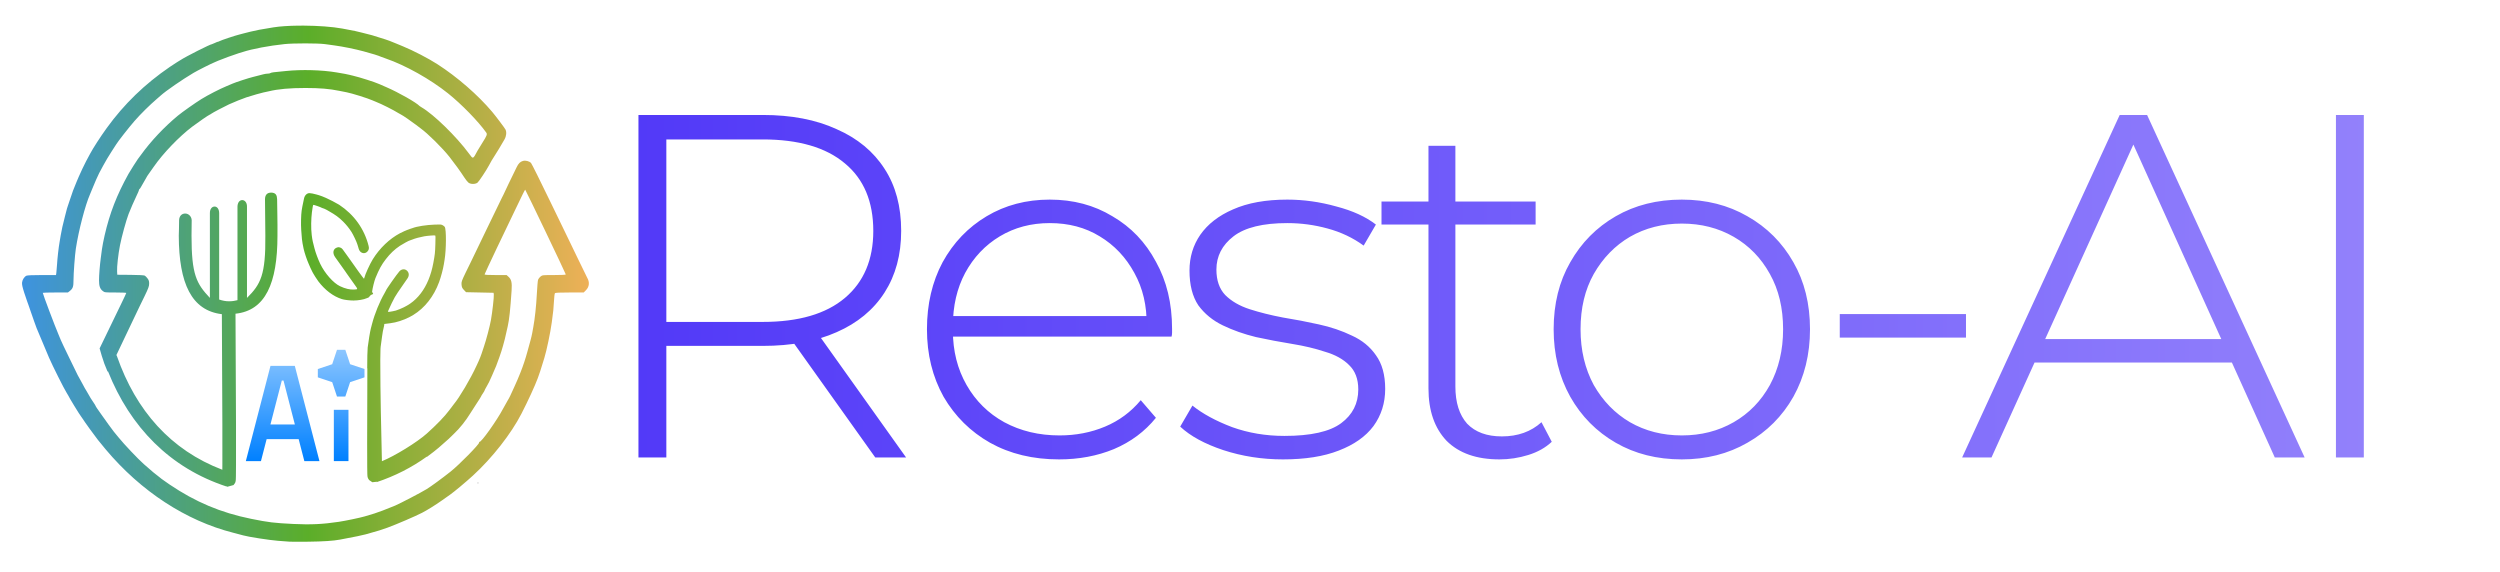 <?xml version="1.0" encoding="UTF-8"?> <svg xmlns="http://www.w3.org/2000/svg" width="2044" height="468" viewBox="0 0 2044 468" fill="none"><g clip-path="url(#clip0_47_94)"><g clip-path="url(#clip1_47_94)"><path d="M338.829 377.482C338.39 377.524 337.957 377.526 337.532 377.505C337.487 377.767 337.433 378.044 337.365 378.344C337.347 378.415 337.325 378.483 337.307 378.553C337.845 378.186 338.283 377.909 338.841 377.522C338.837 377.509 338.834 377.496 338.83 377.483L338.829 377.482Z" fill="black"></path><path d="M281.308 239.943C280.9 240.457 280.594 240.809 280.082 241.486C280.292 241.469 280.502 241.451 280.703 241.433C280.908 240.938 281.108 240.441 281.308 239.943Z" fill="black"></path><path d="M248.509 20.951C246.887 20.941 245.274 20.946 243.684 20.967C236.05 21.064 228.924 21.517 223.66 22.351C217.253 23.366 214.333 23.862 211.805 24.364C207.975 25.126 200.844 26.788 199.479 27.237C198.827 27.452 197.121 27.901 195.687 28.235C192.563 28.962 180.621 32.942 179.456 33.645C179.003 33.918 178.406 34.141 178.129 34.141C177.852 34.141 176.743 34.584 175.663 35.124C174.584 35.665 173.53 36.106 173.32 36.106C171.967 36.106 151.862 46.265 147.541 49.132C146.112 50.079 144.842 50.856 144.72 50.856C144.597 50.856 141.987 52.566 138.922 54.658C118.434 68.636 101.417 85.12 87.274 104.686C82.05 111.913 76.034 121.217 73.603 125.826C72.604 127.719 71.181 130.373 70.441 131.725C69.235 133.926 65.42 141.969 64.378 144.507C64.156 145.047 63.402 146.817 62.701 148.44C60.475 153.594 58.77 158.18 57.037 163.68C56.355 165.843 55.611 168.055 55.383 168.596C55.155 169.137 54.867 170.021 54.744 170.562C54.621 171.103 53.88 173.979 53.096 176.953C51.453 183.186 50.248 188.575 49.632 192.439C49.395 193.926 48.986 196.359 48.722 197.846C47.902 202.475 46.922 211.138 46.608 216.527C46.443 219.366 46.189 222.409 46.043 223.287L45.777 224.885H34.238C26.861 224.885 22.305 225.078 21.608 225.422C19.842 226.295 18.28 228.72 18.036 230.97C17.864 232.548 18.286 234.553 19.761 239.173C20.835 242.535 21.914 245.728 22.159 246.269C22.404 246.81 22.922 248.248 23.308 249.465C23.695 250.682 24.575 253.226 25.264 255.118C25.953 257.011 27.118 260.359 27.854 262.557C28.589 264.755 29.533 267.353 29.951 268.332C30.369 269.311 31.009 270.832 31.373 271.71C33.022 275.696 38.958 289.822 40.102 292.481C42.847 298.861 52.431 317.976 54.473 321.142C55.223 322.305 55.837 323.333 55.837 323.427C55.837 323.937 65.609 339.929 66.217 340.413C66.387 340.548 66.926 341.322 67.417 342.133C68.764 344.363 77.521 356.516 79.982 359.572C83.532 363.98 84.061 364.627 86.432 367.451C115.15 401.66 152.068 425.779 190.709 435.577C194.359 436.503 198.092 437.491 199.004 437.771C202.567 438.866 220.6 441.663 227.281 442.157C231.154 442.444 235.39 442.762 236.693 442.865V442.864C237.997 442.967 244.93 442.978 252.1 442.891C264.399 442.739 272.531 442.203 277.937 441.189C290.779 438.78 296.008 437.709 299.032 436.867C309.537 433.942 312.039 433.175 316.81 431.417C324.521 428.574 339.32 422.21 345.048 419.274C349.227 417.131 355.957 412.947 361.21 409.226C363.906 407.315 366.966 405.158 368.009 404.431C371.265 402.161 381.042 393.989 386.735 388.778C402.428 374.415 417.959 354.585 426.372 338.174C431.782 327.62 437.322 315.565 439.688 309.195C441.259 304.966 441.773 303.384 445.039 292.725C446.988 286.363 449.976 272.068 451.151 263.475C452.378 254.507 452.612 252.24 452.904 246.515C453.077 243.135 453.432 240.092 453.693 239.754C454.049 239.293 457.044 239.14 465.705 239.14H477.242L479.089 237.264C481.845 234.463 482.219 230.706 480.104 227.089C479.627 226.274 476.332 219.526 472.781 212.094C469.23 204.663 466.083 198.14 465.787 197.6C465.492 197.059 458.477 182.587 450.197 165.44C441.917 148.294 434.707 133.812 434.174 133.26C432.715 131.747 429.717 130.977 427.601 131.571C425.259 132.228 423.867 133.63 422.325 136.886C421.621 138.373 420.818 140.032 420.541 140.573C419.054 143.478 412.648 156.844 411.588 159.254C411.113 160.335 410.606 161.331 410.462 161.466C410.318 161.601 404.689 173.216 397.953 187.276C391.216 201.336 385.405 213.393 385.039 214.069C384.672 214.745 382.744 218.682 380.754 222.819C377.374 229.846 377.152 230.503 377.367 232.821C377.555 234.854 377.909 235.626 379.327 237.098L381.059 238.895L392.312 239.14L403.563 239.386L403.737 240.861C403.956 242.714 402.514 255.454 401.373 261.754C400.445 266.875 397.5 278.027 395.66 283.385C395.149 284.872 394.305 287.416 393.783 289.038C393.262 290.66 392.173 293.426 391.366 295.184C390.558 296.941 389.726 298.751 389.517 299.205C384.675 309.736 375.646 325.028 371.054 330.476C370.436 331.209 368.714 333.479 367.229 335.519C363.689 340.381 356.507 347.729 348.969 354.464C341.056 361.536 322.766 372.836 312.254 377.082C311.662 349.251 310.929 324.015 310.929 294.321C311.104 289.648 310.972 285.297 311.216 283.602C311.922 278.695 312.828 270.78 313.63 268.173C314.031 266.865 314.18 265.445 314.18 265.241C314.18 264.816 313.839 264.857 316.439 264.605C318.249 264.431 319.177 264.285 322.986 263.578C324.701 263.26 329.043 261.87 330.927 261.036C334.469 259.468 335.798 258.798 337.811 257.571C347.286 251.79 354.675 242.398 359.006 230.628C360.513 226.534 362.264 219.985 362.888 216.109C363.072 214.963 363.344 213.289 363.493 212.389C364.882 203.982 364.969 187.626 363.637 185.517C363.371 185.096 362.568 184.458 361.855 184.1C360.62 183.48 360.311 183.458 355.496 183.632C348.536 183.885 340.724 185.109 337.301 186.485C336.951 186.626 336.083 186.908 335.373 187.11C334.663 187.312 333.501 187.745 332.791 188.071C332.081 188.398 331.029 188.838 330.452 189.05C329.875 189.262 328.325 190.007 327.008 190.706C318.389 195.282 310.493 202.84 304.818 211.943C302.417 215.794 298.537 224.317 297.878 227.189C297.794 227.557 297.638 227.859 297.53 227.859C297.306 227.859 289.854 217.585 285.555 211.348C284.652 210.039 283.584 208.548 283.179 208.036C282.775 207.524 281.895 206.308 281.224 205.331C279.766 203.209 279.332 202.811 277.936 202.32C277.086 202.022 276.632 202.015 275.686 202.315C272.293 203.369 271.588 206.895 274.079 210.349C274.594 211.063 275.728 212.651 276.6 213.878C279.73 218.287 281.79 221.18 282.389 222.009C282.724 222.474 283.196 223.168 283.438 223.552C283.838 224.186 286.232 227.568 289.395 231.971C292.876 236.815 292.867 236.503 289.536 236.725C286.167 236.949 282.304 236.038 277.996 234.003C272.563 231.437 265.512 223.454 261.797 215.662C259.97 211.832 258.005 206.523 257.117 203.018C255.81 197.865 255.478 197.035 254.869 192.181C254.142 186.371 254.378 178.774 255.011 173.669C255.487 169.825 255.863 167.801 256.157 167.496C256.348 167.299 262.609 169.49 263.035 169.889C263.185 170.03 263.476 170.145 263.683 170.145C264.061 170.145 266.406 171.148 267.208 171.653C267.445 171.802 268.348 172.327 269.216 172.817C274.024 175.535 277.049 177.672 280.602 181.222C283.147 183.764 285.384 186.54 287.38 189.631C288.669 191.626 291.532 197.619 292.07 199.449C292.263 200.103 292.52 200.906 292.643 201.233C292.765 201.56 293.039 202.491 293.249 203.301C294.197 206.951 298.1 208.218 300.417 205.628C301.611 204.294 301.874 203.072 301.385 201.116C297.902 187.173 289.532 175.477 277.245 167.378C275.52 166.242 268.384 162.575 266.49 161.806C263.75 160.692 262.713 160.164 260.915 159.646C260.363 159.486 259.458 159.224 258.906 159.062C256.661 158.403 254.106 157.903 252.997 157.903C250.922 157.903 249.073 159.744 248.563 162.321C248.445 162.917 248.215 164.009 248.053 164.745C247.436 167.538 246.91 170.32 246.617 172.33C246.13 175.678 245.96 183.289 246.269 187.95C246.651 193.703 246.811 196.915 248.217 203.315C248.984 206.809 250.934 212.422 252.108 215.066C252.581 216.13 253.333 217.87 253.778 218.934C254.224 219.997 254.885 221.367 255.247 221.977C255.61 222.587 255.907 223.153 255.907 223.234C255.907 223.476 259.272 228.715 260.277 230.036C265.763 237.25 272.614 242.403 279.574 244.554C281.58 245.174 285.967 245.708 289.053 245.708C292.697 245.708 297.683 244.851 299.638 243.886C300.26 243.58 300.928 243.329 301.123 243.329C301.65 243.329 302.712 241.255 303.646 240.987C306.522 240.162 304.121 239.426 304.233 238.473C304.555 235.73 306.066 229.59 306.956 227.412C309.959 220.065 311.925 216.477 315.429 211.943C319.027 207.288 322.559 203.928 326.938 200.994C329.024 199.596 334.494 196.622 334.979 196.622C335.135 196.622 336.095 196.275 337.111 195.852C339.307 194.936 343.468 193.809 346.848 193.213C349.588 192.73 355.218 192.299 355.794 192.528C356.1 192.649 356.131 193.979 355.961 199.484C355.738 206.718 355.617 207.835 354.276 215.066C352.423 225.056 348.946 233.47 344.02 239.886C338.838 246.634 332.843 250.762 323.646 253.913C322.971 254.145 319.201 254.893 318.446 254.946C317.14 255.038 316.989 254.968 317.273 254.411C317.419 254.125 317.759 253.354 318.029 252.699C318.919 250.544 321.525 245.206 322.7 243.133C323.828 241.145 326.023 237.844 329.492 232.916C330.439 231.572 331.407 230.173 331.644 229.808C331.881 229.442 332.491 228.57 333 227.871C334.635 225.623 334.606 223.217 332.923 221.472C331.137 219.619 328.398 219.787 326.532 221.864C324.427 224.208 315.578 236.846 315.578 237.508C315.578 237.606 315.013 238.655 314.321 239.838C310.412 246.529 306.271 256.727 304.207 264.748C303.808 266.303 303.353 268.043 303.197 268.616C302.631 270.697 301.171 279.471 300.623 284.085C300.385 286.083 300.253 293.481 300.225 301.126C300.268 301.13 300.312 301.135 300.355 301.137C300.251 324.761 300.18 346.571 300.18 362.459C300.179 370.632 300.197 377.261 300.239 381.845C300.26 384.137 300.286 385.91 300.321 387.158C300.338 387.782 300.358 388.253 300.389 388.711C300.407 388.94 300.403 389.11 300.485 389.602C300.526 389.847 300.419 390.01 300.978 391.212C301.118 391.512 301.758 392.455 301.76 392.457C301.761 392.459 304.411 394.274 304.413 394.275C304.414 394.275 307.559 393.932 308.326 393.849L307.8 394.247C322.997 389.203 336.706 382.16 348.927 373.364C348.946 373.447 348.958 373.527 348.978 373.611C352.892 370.722 356.635 367.821 358.78 365.953C366.661 359.09 368.266 357.626 370.853 354.944C376.194 349.974 381.169 343.44 384.513 337.952C385.222 336.736 387.5 333.196 389.575 330.087C391.65 326.977 393.352 324.265 393.359 324.06C393.366 323.855 394.011 322.772 394.793 321.652C395.575 320.532 396.215 319.432 396.215 319.208C396.215 318.983 396.915 317.633 397.77 316.208C398.625 314.784 399.562 313.066 399.852 312.39C400.141 311.714 401.248 309.28 402.311 306.982C404.719 301.779 406.814 296.532 408.395 291.742C409.064 289.714 409.772 287.612 409.968 287.071C410.41 285.852 412.093 279.884 412.741 277.24C413.232 275.23 413.518 273.977 415.148 266.67C416.388 261.113 417.203 253.539 418.279 237.567C418.715 231.085 418.141 228.474 415.809 226.351L414.196 224.883H405.206C398.627 224.883 396.215 224.727 396.215 224.304C396.215 223.835 414.566 185.119 421.223 171.543C422.151 169.651 423.325 167.217 423.83 166.136C426.551 160.321 429.192 155.08 429.4 155.082C429.713 155.085 462.584 223.734 462.584 224.383C462.584 224.706 459.199 224.883 453.03 224.883C443.632 224.883 443.449 224.902 441.958 226.082C441.124 226.741 440.216 227.903 439.939 228.663C439.662 229.423 439.2 234.76 438.911 240.522C438.436 249.985 437.275 260.809 436.027 267.407C435.771 268.759 435.373 270.971 435.141 272.323C434.91 273.675 434.258 276.441 433.693 278.469C432.368 283.218 432.009 284.523 431.125 287.809C429.714 293.055 427.597 299.418 425.646 304.278C423.475 309.686 423.191 310.354 420.618 316.077C417.122 323.852 416.579 324.965 414.965 327.63C414.064 329.117 412.517 331.88 411.526 333.771C406.346 343.665 393.217 362.116 391.939 361.297C391.688 361.137 391.61 361.346 391.765 361.765C392.201 362.943 375.406 380.038 368.246 385.703C361.225 391.258 352.449 397.674 348.808 399.915C344.408 402.624 327.487 411.466 322.973 413.414C320.626 414.427 316.04 416.25 312.781 417.466C307.325 419.501 305.59 420.063 298.084 422.238C294.171 423.372 282.359 425.839 276.988 426.643C263.815 428.617 253.941 429.086 240.011 428.4C223.916 427.607 219.631 427.087 205.405 424.211C180.57 419.191 159.831 410.463 138.561 396.079C135.172 393.787 132.292 391.762 132.161 391.579C132.031 391.395 131.178 390.713 130.266 390.063C127.732 388.258 123.953 385.094 117.465 379.347C112.87 375.276 101.128 362.877 97.107 357.851C95.167 355.424 93.352 353.217 93.074 352.947C92.592 352.478 86.005 343.391 82.384 338.199C81.442 336.848 80.096 334.926 79.394 333.931C78.693 332.935 78.118 331.97 78.118 331.787C78.118 331.604 77.103 329.985 75.863 328.19C74.622 326.395 73.299 324.261 72.922 323.45C72.545 322.639 71.583 320.98 70.784 319.763C69.984 318.546 68.608 316.113 67.726 314.355C66.843 312.598 65.754 310.607 65.307 309.931C64.859 309.255 64.062 307.817 63.537 306.735C63.011 305.654 59.828 299.127 56.462 292.233C53.096 285.338 50.047 278.923 49.688 277.976C49.328 277.03 48.459 274.929 47.757 273.307C45.025 266.996 34.978 240.356 34.978 239.424C34.978 239.267 39.599 239.139 45.245 239.139H55.511L57.096 237.885C59.608 235.898 60.103 234.412 60.103 228.864C60.103 223.489 61.235 208.332 62.014 203.253C64.3 188.368 69.68 167.728 73.58 158.885C74.211 157.456 75.15 155.185 75.667 153.837C76.801 150.886 80.298 142.927 81.064 141.555C81.366 141.015 82.916 138.138 84.507 135.164C86.099 132.19 88.99 127.324 90.932 124.349C92.875 121.375 94.679 118.572 94.942 118.12C96.296 115.798 105.462 104.097 109.983 98.921C115.069 93.097 122.278 85.98 128.543 80.596C129.801 79.514 131.077 78.405 131.377 78.13C135.457 74.401 149.088 64.986 158.235 59.579C161.663 57.552 172.825 51.934 175.539 50.87C176.06 50.665 177.34 50.111 178.383 49.638C180.769 48.556 192.37 44.321 195.213 43.494C196.386 43.153 197.878 42.701 198.53 42.489C206.344 39.951 219.955 37.38 232.663 36.044C239.993 35.274 259.968 35.289 265.657 36.068C267.978 36.386 271.477 36.866 273.433 37.134C280.55 38.11 290.192 40.07 297.275 41.98C304.914 44.041 308.87 45.274 311.595 46.443C312.117 46.667 313.854 47.3 315.457 47.85C331.512 53.361 351.857 64.77 366.406 76.421C377.421 85.243 391.161 99.353 397.572 108.426C398.512 109.757 398.03 111.042 394.538 116.502C392.815 119.196 390.989 122.174 390.48 123.12C386.543 130.437 386.946 130.307 383.337 125.418C373.1 111.551 354.545 93.473 344.681 87.755C343.953 87.333 343.251 86.876 343.12 86.739C340.283 83.763 325.88 75.584 315.861 71.261C313.515 70.248 310.931 69.118 310.119 68.749C306.657 67.175 293.864 63.086 288.839 61.948C288.057 61.771 286.565 61.407 285.522 61.142C283.729 60.686 281.734 60.314 275.091 59.194C263.192 57.188 246.662 56.728 233.848 58.046C229.676 58.475 225.196 58.933 223.892 59.064C222.589 59.194 221.32 59.502 221.073 59.748C220.825 59.993 219.89 60.194 218.994 60.194C218.099 60.194 216.488 60.433 215.415 60.725C212.115 61.622 210.277 62.093 206.827 62.925C203.283 63.78 192.595 67.255 190.235 68.321C189.453 68.674 187.198 69.627 185.225 70.437C179.831 72.653 169.971 77.723 164.635 81.026C159.599 84.142 148.987 91.625 145.437 94.563C134.266 103.808 123.38 115.369 115.304 126.562C114.036 128.319 112.884 129.867 112.744 130.002C112.347 130.384 106.132 140.22 105.021 142.224C95.439 159.514 89.754 174.17 85.544 192.436C84.64 196.357 83.655 201.446 83.355 203.744C83.054 206.042 82.614 209.361 82.378 211.118C81.604 216.881 80.962 225.055 80.962 229.125C80.963 233.861 81.737 236.12 83.965 237.881C85.54 239.128 85.642 239.139 94.4 239.139C99.264 239.139 103.243 239.306 103.242 239.509C103.242 239.712 101.517 243.417 99.408 247.743C90.28 266.463 84.838 277.678 81.445 284.852C82.582 289.063 83.872 293.227 85.311 297.337C86.153 299.538 87.039 301.721 87.967 303.885C87.999 303.855 88.031 303.829 88.062 303.798C88.129 303.731 88.203 303.632 88.272 303.557C106.399 349.126 138.971 382.712 185.481 397.858L184.566 397.175C185.233 397.594 185.882 397.977 185.883 397.977C185.885 397.977 190.959 396.582 190.961 396.58C190.963 396.578 192.036 395.19 192.212 394.805C192.387 394.419 192.461 394.174 192.517 393.98C192.741 393.207 192.709 393.071 192.732 392.868C192.778 392.462 192.791 392.216 192.806 391.892C192.837 391.243 192.859 390.413 192.879 389.326C192.918 387.152 192.944 383.999 192.961 379.992C192.995 371.977 192.989 360.565 192.956 347.053C192.893 321.457 192.724 288.117 192.545 256.486C216.946 253.925 226.852 231.702 226.852 192.686C226.995 180.651 226.554 168.705 226.567 162.855C226.441 159.792 225.647 157.567 221.757 157.475C218.146 157.475 216.718 159.61 216.661 162.855L216.946 192.686C217.25 224.518 213.224 232.418 201.934 243.564C201.923 218.849 201.934 191.115 201.934 168.969C202.024 165.764 200.215 163.55 197.989 163.588C195.765 163.625 194.218 165.765 194.16 168.969C194.16 191.115 194.15 218.321 194.16 245.42C191.894 245.913 190.389 246.33 187.192 246.338C184.46 246.344 181.802 245.775 179.187 244.901V174.252C179.176 171.05 177.605 168.832 175.4 168.871C173.192 168.911 171.561 171.046 171.603 174.252V243.564C160.571 231.858 156.59 224.519 156.59 192.686C156.59 185.556 156.721 184.549 156.728 179.963C156.533 176.795 154.077 174.57 151.393 174.583C148.729 174.589 146.607 176.457 146.431 179.963C146.406 187.521 146.284 186.543 146.173 192.784C146.293 231.782 156.59 253.882 181.393 256.874C181.571 288.398 181.742 321.601 181.805 347.082C181.838 360.58 181.842 371.984 181.809 379.944C181.8 381.735 181.784 382.643 181.772 384.069C139.659 368.002 111.148 335.814 95.61 291.196C95.494 290.865 95.349 290.554 95.184 290.26C97.642 285.141 100.748 278.621 105.714 268.145C110.136 258.817 113.934 250.852 114.155 250.447C114.376 250.041 116.212 246.281 118.234 242.09C121.328 235.68 121.916 234.073 121.94 231.973C121.962 229.971 121.707 229.12 120.646 227.678C119.918 226.689 118.891 225.64 118.363 225.347C117.771 225.019 113.294 224.781 106.65 224.726L95.895 224.637L95.732 221.933C95.509 218.24 96.666 207.801 98.103 200.549C99.556 193.219 103.082 180.392 105.13 174.985C106.423 171.57 109.922 163.545 111.644 160.04C112.76 157.769 113.672 155.612 113.672 155.247C113.672 154.882 113.844 154.583 114.054 154.583C114.263 154.583 115.035 153.421 115.769 152.002C116.504 150.582 117.719 148.47 118.47 147.307C119.221 146.145 119.835 145.058 119.835 144.894C119.835 144.73 120.652 143.47 121.65 142.093C122.647 140.716 124.458 138.151 125.674 136.393C133.306 125.359 146.425 111.703 157.286 103.486C162.095 99.848 170.43 94.127 171.475 93.746C171.885 93.597 172.54 93.203 172.931 92.872C173.677 92.239 183.494 87.053 187.152 85.359C190.878 83.635 198.673 80.489 201.374 79.62C206.379 78.01 213.949 75.836 215.36 75.603C216.142 75.474 218.061 75.057 219.626 74.676C227.36 72.792 236.87 71.93 249.796 71.941C261.59 71.951 269.396 72.609 277.461 74.276C279.547 74.707 282.214 75.235 283.387 75.449C287.409 76.181 300.741 80.348 304.45 82.032C305.25 82.395 306.652 82.979 307.564 83.328C311.766 84.939 321.928 90.048 325.579 92.387C326.492 92.971 327.573 93.577 327.981 93.732C329.006 94.123 336.583 99.319 340.028 101.993C341.587 103.203 343.326 104.525 343.891 104.931C349.836 109.2 361.611 120.849 367.495 128.282C371.725 133.626 376.485 140.224 379.71 145.212C380.834 146.953 382.341 148.82 383.057 149.362C384.848 150.718 388.639 150.709 390.409 149.346C391.516 148.493 397.624 139.313 399.679 135.411C401.382 132.18 402.612 130.083 404.42 127.337C406.295 124.491 409.392 119.361 412.455 114.031C414.005 111.332 414.339 107.984 413.268 105.865C412.639 104.622 405.211 94.76 402.381 91.412C390.684 77.576 373.802 62.896 357.577 52.456C350.249 47.74 337.864 41.324 329.371 37.842C326.894 36.827 324.334 35.77 323.682 35.494C319.999 33.933 316.34 32.539 314.911 32.155C314.129 31.945 311.676 31.179 309.46 30.453C305.135 29.035 303.203 28.478 300.216 27.788C299.173 27.547 297.147 27.03 295.713 26.639C294.279 26.249 291.825 25.662 290.261 25.335C287.531 24.765 286.107 24.492 279.832 23.339C271.703 21.846 259.865 21.025 248.509 20.951Z" fill="url(#paint0_linear_47_94)"></path><path d="M390.798 394.674C390.63 394.674 390.493 394.77 390.493 394.886C390.493 395.002 390.63 395.097 390.798 395.097C390.967 395.097 391.104 395.002 391.104 394.886C391.104 394.77 390.967 394.674 390.798 394.674Z" fill="black"></path><path d="M271.607 297.774L275.524 286H282.331L286.248 297.774L298 301.699V308.519L286.248 312.444L282.331 324.219H275.524L271.607 312.444L259.856 308.519V301.699L271.607 297.774Z" fill="url(#paint1_linear_47_94)"></path><path d="M284.907 335.064V377H272.949V335.064H284.907Z" fill="url(#paint2_linear_47_94)"></path><path fill-rule="evenodd" clip-rule="evenodd" d="M221.152 299.118H241.036L261.187 377H248.833L244.183 359.027H218.004L213.354 377H201L221.152 299.118ZM221.105 347.046H241.083L231.782 311.1H230.406L221.105 347.046Z" fill="url(#paint3_linear_47_94)"></path></g><path d="M522 374V94H623.6C647.067 94 667.2 97.867 684 105.6C701.067 113.067 714.133 123.867 723.2 138C732.267 151.867 736.8 168.8 736.8 188.8C736.8 208.267 732.267 225.067 723.2 239.2C714.133 253.333 701.067 264.133 684 271.6C667.2 279.067 647.067 282.8 623.6 282.8H534.4L544.8 272.4V374H522ZM715.6 374L643.2 272.4H668.4L740.8 374H715.6ZM544.8 274L534.4 263.2H623.6C652.933 263.2 675.333 256.667 690.8 243.6C706.267 230.533 714 212.267 714 188.8C714 164.8 706.267 146.4 690.8 133.6C675.333 120.533 652.933 114 623.6 114H534.4L544.8 103.2V274ZM865.881 375.6C844.548 375.6 825.748 371.067 809.481 362C793.481 352.933 780.815 340.4 771.481 324.4C762.415 308.133 757.881 289.733 757.881 269.2C757.881 248.667 762.148 230.4 770.681 214.4C779.481 198.4 791.481 185.867 806.681 176.8C821.881 167.733 839.081 163.2 858.281 163.2C877.481 163.2 894.548 167.733 909.481 176.8C924.681 185.6 936.548 198 945.081 214C953.881 229.733 958.281 248 958.281 268.8C958.281 269.6 958.281 270.667 958.281 272C958.281 273.067 958.148 274.133 957.881 275.2H773.881V258.4H946.281L937.481 266C937.748 250 934.415 235.733 927.481 223.2C920.548 210.4 911.081 200.4 899.081 193.2C887.348 186 873.748 182.4 858.281 182.4C843.081 182.4 829.481 186 817.481 193.2C805.481 200.4 796.015 210.4 789.081 223.2C782.415 235.733 779.081 250.133 779.081 266.4V270.4C779.081 286.933 782.815 301.733 790.281 314.8C797.748 327.867 808.015 338 821.081 345.2C834.415 352.4 849.481 356 866.281 356C879.615 356 892.015 353.6 903.481 348.8C914.948 344 924.681 336.8 932.681 327.2L945.081 341.6C936.015 352.8 924.548 361.333 910.681 367.2C897.081 372.8 882.148 375.6 865.881 375.6ZM1048.93 375.6C1031.87 375.6 1015.6 373.067 1000.13 368C984.934 362.933 973.201 356.533 964.934 348.8L974.934 331.6C983.201 338.267 994.001 344.133 1007.33 349.2C1020.67 354 1034.93 356.4 1050.13 356.4C1071.73 356.4 1087.2 352.933 1096.53 346C1105.87 339.067 1110.53 329.867 1110.53 318.4C1110.53 309.867 1108 303.2 1102.93 298.4C1098.13 293.6 1091.6 290 1083.33 287.6C1075.33 284.933 1066.4 282.8 1056.53 281.2C1046.67 279.6 1036.8 277.733 1026.93 275.6C1017.07 273.2 1008 270 999.734 266C991.468 262 984.801 256.533 979.734 249.6C974.934 242.4 972.534 232.933 972.534 221.2C972.534 210.267 975.468 200.533 981.334 192C987.468 183.2 996.401 176.267 1008.13 171.2C1020.13 165.867 1034.93 163.2 1052.53 163.2C1065.87 163.2 1079.2 165.067 1092.53 168.8C1105.87 172.267 1116.67 177.2 1124.93 183.6L1114.93 200.8C1106.13 194.4 1096.27 189.733 1085.33 186.8C1074.67 183.867 1063.73 182.4 1052.53 182.4C1032.53 182.4 1017.87 186 1008.53 193.2C999.201 200.4 994.534 209.467 994.534 220.4C994.534 229.2 996.934 236.133 1001.73 241.2C1006.8 246.267 1013.47 250.133 1021.73 252.8C1030 255.467 1039.07 257.733 1048.93 259.6C1058.8 261.2 1068.53 263.067 1078.13 265.2C1088 267.333 1097.07 270.4 1105.33 274.4C1113.6 278.133 1120.13 283.467 1124.93 290.4C1130 297.333 1132.53 306.533 1132.53 318C1132.53 329.467 1129.33 339.6 1122.93 348.4C1116.53 356.933 1107.07 363.6 1094.53 368.4C1082.27 373.2 1067.07 375.6 1048.93 375.6ZM1225.92 375.6C1207.26 375.6 1192.86 370.533 1182.72 360.4C1172.86 350 1167.92 335.733 1167.92 317.6V119.2H1189.92V316C1189.92 329.067 1193.12 339.2 1199.52 346.4C1206.19 353.333 1215.66 356.8 1227.92 356.8C1240.99 356.8 1251.79 352.933 1260.32 345.2L1268.72 361.2C1263.66 366 1257.26 369.6 1249.52 372C1241.79 374.4 1233.92 375.6 1225.92 375.6ZM1129.52 183.6V164.8H1255.52V183.6H1129.52ZM1375.06 375.6C1354.79 375.6 1336.79 371.067 1321.06 362C1305.32 352.933 1292.92 340.4 1283.86 324.4C1274.79 308.133 1270.26 289.733 1270.26 269.2C1270.26 248.4 1274.79 230.133 1283.86 214.4C1292.92 198.4 1305.32 185.867 1321.06 176.8C1336.79 167.733 1354.79 163.2 1375.06 163.2C1395.06 163.2 1412.92 167.733 1428.66 176.8C1444.66 185.867 1457.19 198.4 1466.26 214.4C1475.32 230.133 1479.86 248.4 1479.86 269.2C1479.86 289.733 1475.32 308.133 1466.26 324.4C1457.19 340.4 1444.66 352.933 1428.66 362C1412.92 371.067 1395.06 375.6 1375.06 375.6ZM1375.06 356C1390.79 356 1404.92 352.4 1417.46 345.2C1429.99 338 1439.86 327.867 1447.06 314.8C1454.26 301.467 1457.86 286.267 1457.86 269.2C1457.86 251.867 1454.26 236.8 1447.06 224C1439.86 210.933 1429.99 200.8 1417.46 193.6C1404.92 186.4 1390.79 182.8 1375.06 182.8C1359.32 182.8 1345.19 186.4 1332.66 193.6C1320.39 200.8 1310.52 210.933 1303.06 224C1295.86 236.8 1292.26 251.867 1292.26 269.2C1292.26 286.267 1295.86 301.467 1303.06 314.8C1310.52 327.867 1320.39 338 1332.66 345.2C1345.19 352.4 1359.32 356 1375.06 356ZM1504.19 276V256.8H1607.39V276H1504.19ZM1604.26 374L1733.06 94H1755.46L1884.26 374H1859.86L1739.46 107.6H1749.06L1628.26 374H1604.26ZM1652.26 296.4L1659.46 277.2H1825.86L1833.46 296.4H1652.26ZM1909.86 374V94H1932.66V374H1909.86Z" fill="url(#paint4_linear_47_94)"></path></g><defs><linearGradient id="paint0_linear_47_94" x1="18" y1="231.948" x2="481.46" y2="231.948" gradientUnits="userSpaceOnUse"><stop stop-color="#3E93E0"></stop><stop offset="0.505" stop-color="#5BAE29"></stop><stop offset="1" stop-color="#EEB058"></stop></linearGradient><linearGradient id="paint1_linear_47_94" x1="249.5" y1="286" x2="249.5" y2="377" gradientUnits="userSpaceOnUse"><stop stop-color="#8CC6FF"></stop><stop offset="1" stop-color="#0080FF"></stop></linearGradient><linearGradient id="paint2_linear_47_94" x1="249.5" y1="286" x2="249.5" y2="377" gradientUnits="userSpaceOnUse"><stop stop-color="#8CC6FF"></stop><stop offset="1" stop-color="#0080FF"></stop></linearGradient><linearGradient id="paint3_linear_47_94" x1="249.5" y1="286" x2="249.5" y2="377" gradientUnits="userSpaceOnUse"><stop stop-color="#8CC6FF"></stop><stop offset="1" stop-color="#0080FF"></stop></linearGradient><linearGradient id="paint4_linear_47_94" x1="474" y1="234" x2="2195" y2="234" gradientUnits="userSpaceOnUse"><stop stop-color="#5037F8"></stop><stop offset="1" stop-color="#9E8EFC"></stop></linearGradient><clipPath id="clip0_47_94"><rect width="2044" height="468" fill="white"></rect></clipPath><clipPath id="clip1_47_94"><rect width="465" height="468" fill="white" transform="translate(18)"></rect></clipPath></defs></svg> 